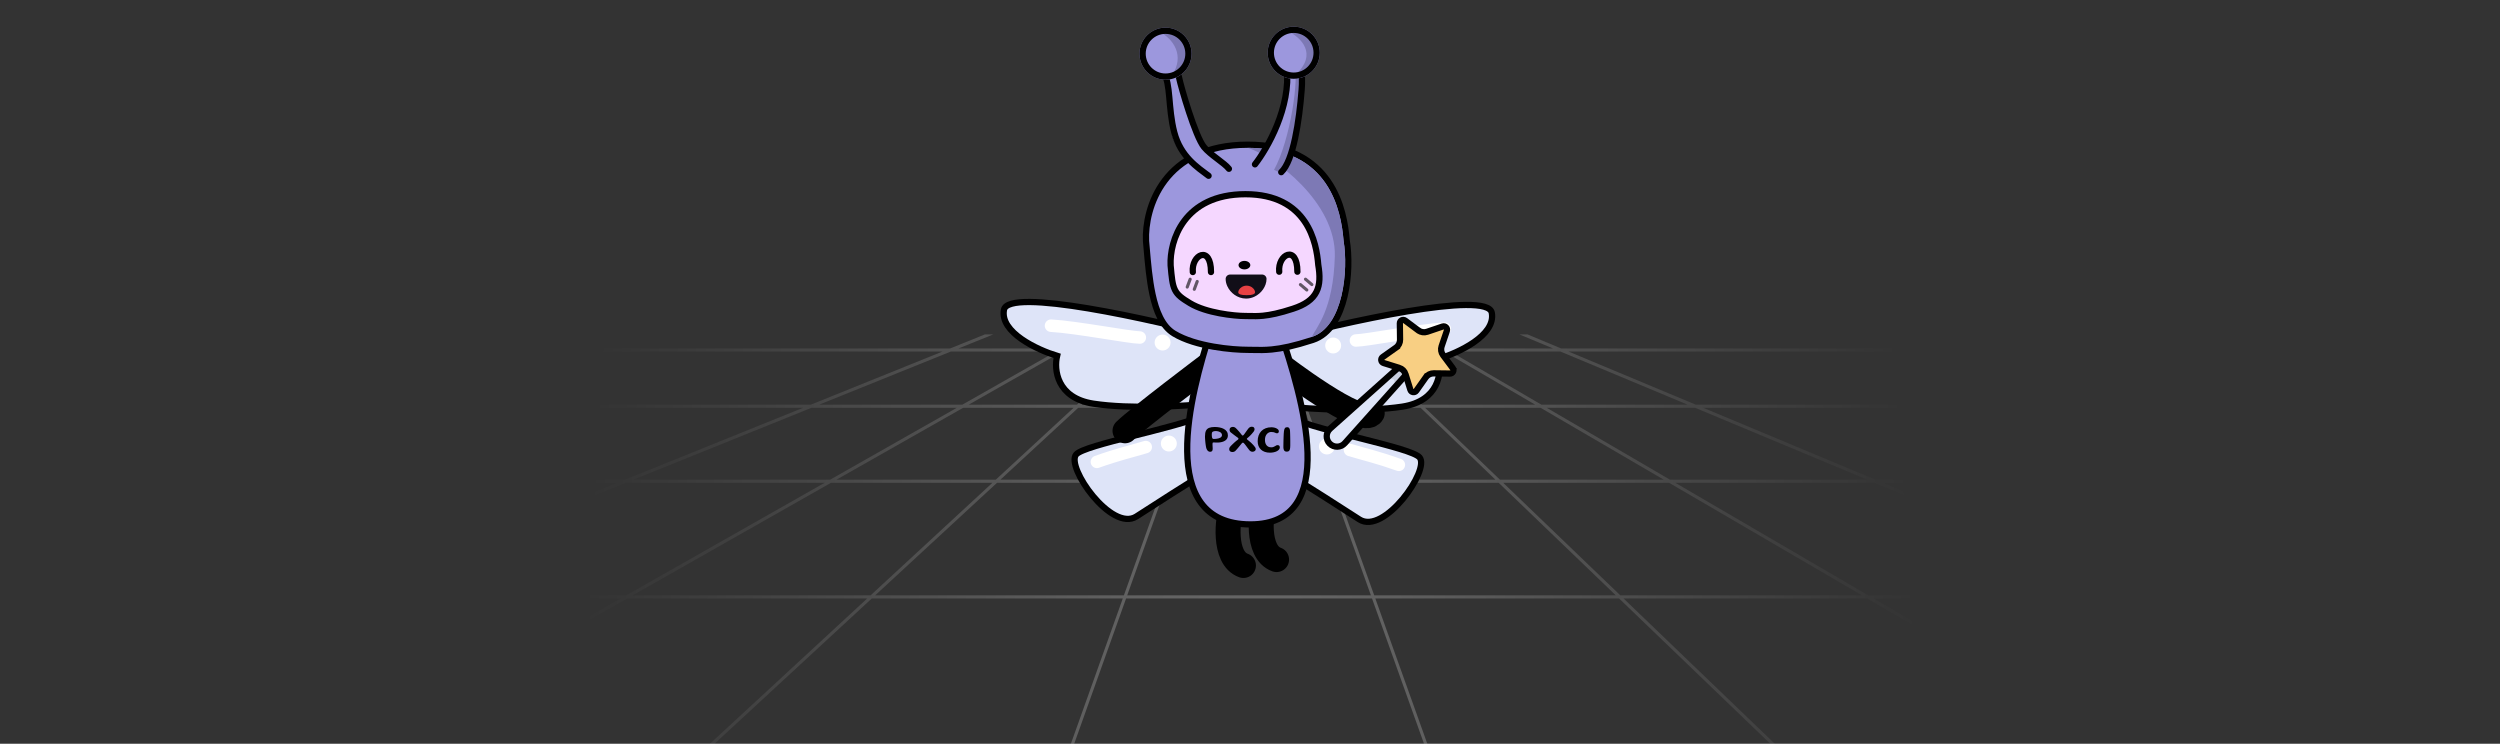<svg width="800" height="238" viewBox="0 0 800 238" fill="none" xmlns="http://www.w3.org/2000/svg">
<rect x="0" y="0" width="800" height="238" fill="#333333" stroke="none"/>
<g clip-path="url(#clip0_33_4335)">
<g clip-path="url(#clip1_33_4335)">
<g clip-path="url(#clip2_33_4335)">
<path fill-rule="evenodd" clip-rule="evenodd" d="M98.687 195.464L108.508 191.5H198.662L104.253 245.065L104.747 245.935L200.688 191.5H277.514L222.161 242.633L222.839 243.367L278.988 191.5H359.29L339.529 246.832L340.471 247.168L360.352 191.5H439.041L457.529 243.168L458.471 242.832L440.103 191.5H518.091L574.154 245.361L574.846 244.639L519.535 191.5H597.533L694.248 247.932L694.752 247.068L599.517 191.5H688.531L702.807 197.461L703.193 196.539L691.126 191.5H694.5V190.5H688.732L602.521 154.5H694.5V153.5H600.126L545.048 130.5H694.5V129.5H542.653L501.942 112.5H694.5V111.5H499.548L473.205 100.5H694.5V99.5H470.811L454.048 92.5H694.5V91.5H451.653L430.193 82.539L429.807 83.461L449.058 91.5H428.132L416.252 84.568L415.748 85.432L426.148 91.5H415.447L409.346 85.639L408.654 86.361L414.003 91.5H404.32L402.471 86.332L401.529 86.668L403.258 91.5H396.067L397.971 86.168L397.029 85.832L395.005 91.5H387.242L393.339 85.867L392.661 85.133L385.768 91.5H376.938L386.747 85.935L386.253 85.065L374.912 91.5H356.276L376.187 83.464L375.813 82.536L353.604 91.5H103V92.5H351.126L333.782 99.5H103V100.5H331.305L304.05 111.5H103V112.5H301.573L259.452 129.5H103V130.5H256.974L199.988 153.5H103V154.5H197.51L108.314 190.5H103V191.5H105.836L98.313 194.536L98.687 195.464ZM353.798 92.5L336.454 99.5H360.812L373.149 92.5H353.798ZM375.176 92.5L362.838 99.5H377.108L384.685 92.5H375.176ZM386.159 92.5L378.581 99.5H392.148L394.648 92.5H386.159ZM395.71 92.5L393.21 99.5H406.121L403.616 92.5H395.71ZM404.678 92.5L407.183 99.5H422.33L415.044 92.5H404.678ZM416.487 92.5L423.774 99.5H439.859L427.862 92.5H416.487ZM429.846 92.5L441.843 99.5H468.216L451.452 92.5H429.846ZM443.557 100.5H470.61L496.952 111.5H462.409L443.557 100.5ZM424.814 100.5H441.572L460.425 111.5H436.264L424.814 100.5ZM407.541 100.5H423.371L434.821 111.5H411.477L407.541 100.5ZM392.852 100.5H406.479L410.415 111.5H388.924L392.852 100.5ZM377.499 100.5H391.79L387.862 111.5H365.591L377.499 100.5ZM361.076 100.5H376.025L364.117 111.5H341.688L361.076 100.5ZM333.977 100.5H359.049L339.662 111.5H306.722L333.977 100.5ZM304.244 112.5L262.124 129.5H307.937L337.899 112.5H304.244ZM339.926 112.5L309.963 129.5H344.631L363.035 112.5H339.926ZM364.508 112.5L346.105 129.5H381.433L387.505 112.5H364.508ZM388.567 112.5L382.495 129.5H416.856L410.772 112.5H388.567ZM411.835 112.5L417.918 129.5H453.557L435.862 112.5H411.835ZM437.305 112.5L455 129.5H491.274L462.139 112.5H437.305ZM464.123 112.5L493.258 129.5H540.058L499.347 112.5H464.123ZM494.972 130.5H542.452L597.531 153.5H534.391L494.972 130.5ZM456.041 130.5H492.988L532.406 153.5H479.981L456.041 130.5ZM418.275 130.5H454.598L478.538 153.5H426.505L418.275 130.5ZM382.138 130.5H417.213L425.443 153.5H373.924L382.138 130.5ZM345.023 130.5H381.076L372.862 153.5H320.124L345.023 130.5ZM308.201 130.5H343.549L318.65 153.5H267.663L308.201 130.5ZM259.646 130.5H306.174L265.637 153.5H202.66L259.646 130.5ZM200.182 154.5L110.985 190.5H200.424L263.874 154.5H200.182ZM265.901 154.5L202.451 190.5H278.596L317.568 154.5H265.901ZM319.042 154.5L280.07 190.5H359.648L372.505 154.5H319.042ZM373.567 154.5L360.71 190.5H438.683L425.801 154.5H373.567ZM426.863 154.5L439.745 190.5H517.05L479.579 154.5H426.863ZM481.022 154.5L518.494 190.5H595.819L534.12 154.5H481.022ZM536.104 154.5L597.803 190.5H686.137L599.926 154.5H536.104Z" fill="url(#paint0_radial_33_4335)" fill-opacity="0.3"/>
</g>
</g>
<path d="M321.27 99.136C322.63 91.881 368.502 102.158 391.268 108.204L386.733 129.175C379.365 129.931 361.681 130.989 349.892 129.175C338.103 127.361 337.234 118.217 338.273 113.872C332.039 111.983 319.91 106.39 321.27 99.136Z" fill="#DEE4F8"/>
<path d="M344.374 145.428C347.095 142.254 376.153 137.11 385.316 132.859V151.586C378.956 155.375 371.58 160.165 363.645 165.266C355.71 170.367 340.973 149.396 344.374 145.428Z" fill="#DEE4F8"/>
<path d="M321.27 99.136C322.63 91.881 368.502 102.158 391.268 108.204L386.733 129.175C379.365 129.931 361.681 130.989 349.892 129.175C338.103 127.361 337.234 118.217 338.273 113.872C332.039 111.983 319.91 106.39 321.27 99.136Z" stroke="black" stroke-width="2"/>
<path d="M344.374 145.428C347.095 142.254 376.153 137.11 385.316 132.859V151.586C378.956 155.375 371.58 160.165 363.645 165.266C355.71 170.367 340.973 149.396 344.374 145.428Z" stroke="black" stroke-width="2"/>
<ellipse cx="372.029" cy="109.612" rx="2.551" ry="2.551" fill="white"/>
<circle cx="374.033" cy="141.93" r="2.551" transform="rotate(-45.005 374.033 141.93)" fill="white"/>
<path d="M336.322 104.219C344.54 104.691 361.625 108.008 364.742 108.008" stroke="white" stroke-width="4" stroke-linecap="round"/>
<path d="M351.005 147.797C357.637 145.428 361.9 144.481 366.636 143.06" stroke="white" stroke-width="4" stroke-linecap="round"/>
<path d="M477.37 100.083C476.01 92.828 430.138 103.106 407.372 109.151L411.907 130.122C419.275 130.878 436.958 131.936 448.748 130.122C460.537 128.308 461.406 119.164 460.367 114.819C466.601 112.93 478.73 107.338 477.37 100.083Z" fill="#DEE4F8"/>
<path d="M454.266 146.376C451.545 143.202 422.487 138.057 413.324 133.806V152.533C419.684 156.323 427.06 161.112 434.995 166.213C442.93 171.314 457.666 150.343 454.266 146.376Z" fill="#DEE4F8"/>
<path d="M477.37 100.083C476.01 92.828 430.138 103.106 407.372 109.151L411.907 130.122C419.275 130.878 436.958 131.936 448.748 130.122C460.537 128.308 461.406 119.164 460.367 114.819C466.601 112.93 478.73 107.338 477.37 100.083Z" stroke="black" stroke-width="2"/>
<path d="M454.266 146.376C451.545 143.202 422.487 138.057 413.324 133.806V152.533C419.684 156.323 427.06 161.112 434.995 166.213C442.93 171.314 457.666 150.343 454.266 146.376Z" stroke="black" stroke-width="2"/>
<ellipse cx="2.551" cy="2.551" rx="2.551" ry="2.551" transform="matrix(-1 0 0 1 429.161 108.008)" fill="white"/>
<circle cx="2.551" cy="2.551" r="2.551" transform="matrix(-0.707 -0.707 -0.707 0.707 428.214 142.878)" fill="white"/>
<path d="M462.318 105.166C454.1 105.639 437.015 108.956 433.898 108.956" stroke="white" stroke-width="4" stroke-linecap="round"/>
<path d="M447.635 148.744C441.003 146.376 436.74 145.428 432.003 144.007" stroke="white" stroke-width="4" stroke-linecap="round"/>
<path d="M394.11 162.954C392.847 165.322 391.268 178.585 397.899 180.954" stroke="black" stroke-width="8" stroke-linecap="round"/>
<path d="M404.71 161.059C403.447 163.427 401.868 176.69 408.5 179.059" stroke="black" stroke-width="8" stroke-linecap="round"/>
<path d="M409.267 116.535C409.267 116.535 436.266 137.376 439.108 132.199" stroke="black" stroke-width="8" stroke-linecap="round"/>
<path d="M387.047 116.535C387.047 116.535 363.795 134.06 360.005 137.85" stroke="black" stroke-width="8" stroke-linecap="round"/>
<path d="M446.882 118.175L425.649 137.159C424.231 138.427 424.169 140.626 425.514 141.97C426.859 143.315 429.058 143.254 430.325 141.836L449.31 120.603C449.918 119.922 449.889 118.886 449.244 118.241C448.599 117.595 447.562 117.567 446.882 118.175Z" fill="#DEE5F8" stroke="black" stroke-width="2"/>
<path opacity="0.1" d="M447.043 124.639L446.047 121.437L442.846 120.442L448.133 115.715L451.77 119.352L447.043 124.639Z" fill="black"/>
<path d="M453.857 105.72L453.856 105.72L449.668 102.594C448.954 102.062 447.94 102.579 447.951 103.469V103.469L448.018 108.695C448.03 109.706 447.545 110.66 446.718 111.244L446.141 110.428L446.718 111.244L442.452 114.262L442.452 114.262C441.724 114.776 441.903 115.901 442.753 116.166L442.753 116.166L447.743 117.717C447.743 117.717 447.744 117.717 447.744 117.717C448.71 118.017 449.467 118.774 449.767 119.74C449.767 119.741 449.767 119.741 449.767 119.741L451.318 124.731L451.318 124.731C451.583 125.581 452.708 125.76 453.222 125.032L453.222 125.032L456.24 120.766L457.056 121.343L456.24 120.766C456.824 119.939 457.777 119.454 458.789 119.467C458.789 119.467 458.789 119.467 458.789 119.467L464.015 119.533L464.015 119.533C464.906 119.545 465.423 118.53 464.89 117.816L465.638 117.257L464.89 117.816L461.764 113.628L461.764 113.628C461.159 112.817 460.992 111.76 461.317 110.801L461.317 110.801L462.995 105.852C462.995 105.852 462.995 105.852 462.995 105.852C463.281 105.008 462.476 104.203 461.632 104.489L461.632 104.489L456.683 106.167L456.683 106.167C455.725 106.492 454.668 106.325 453.857 105.72Z" fill="#F8CF83" stroke="black" stroke-width="2"/>
<path d="M400.168 167.81C369.601 167.81 380.957 126.037 387.395 105.999H409.626C416.787 127.348 429.04 167.81 400.168 167.81Z" fill="#9C97DD" stroke="black" stroke-width="2" stroke-linecap="round"/>
<path d="M366.728 77.103L366.729 77.125L366.731 77.147C366.797 77.886 366.862 78.645 366.928 79.418C367.335 84.165 367.788 89.449 368.787 94.124C369.937 99.497 371.877 104.433 375.658 106.718C379.204 108.862 383.919 110.159 388.289 110.925C392.676 111.695 396.815 111.946 399.274 111.946C399.899 111.946 400.521 111.959 401.157 111.973C402.883 112.011 404.711 112.05 406.979 111.828C410.11 111.522 414.1 110.723 420.064 108.779C425.683 106.948 428.741 101.096 430.228 94.896C431.725 88.654 431.731 81.678 430.938 76.935C430.547 72.13 429.414 64.501 424.982 58.049C420.489 51.508 412.694 46.305 399.274 46.305C385.875 46.305 377.568 51.355 372.697 57.809C367.864 64.214 366.494 71.896 366.728 77.103Z" fill="#9C97DD" stroke="black" stroke-width="2"/>
<path d="M374.6 84.906L374.601 84.928L374.603 84.95C374.774 86.881 374.913 88.407 375.103 89.636C375.293 90.868 375.544 91.873 375.972 92.746C376.848 94.528 378.373 95.548 380.802 97.021C383.42 98.61 386.991 99.625 390.282 100.247C393.589 100.873 396.725 101.121 398.543 101.121C398.987 101.121 399.434 101.13 399.893 101.14C401.152 101.168 402.506 101.197 404.173 101.034C406.476 100.808 409.398 100.219 413.749 98.796C417.569 97.546 419.999 95.866 421.239 93.427C422.456 91.035 422.41 88.134 421.843 84.738C421.556 81.218 420.726 75.599 417.465 70.835C414.144 65.983 408.387 62.145 398.543 62.145C388.719 62.145 382.593 65.866 378.995 70.651C375.434 75.386 374.427 81.057 374.6 84.906Z" fill="#F5D7FF" stroke="black" stroke-width="2"/>
<path d="M429.945 77.058C429.177 67.547 425.504 47.305 399.275 47.305C407.954 50.061 427.631 64.889 427.143 82.076C426.655 99.264 421.201 104.733 419.755 107.828C429.945 104.507 431.504 86.298 429.945 77.058Z" fill="#7D79B5"/>
<path d="M381.703 87.059C381.179 81.506 387.517 78.206 387.517 87.059" stroke="black" stroke-width="2" stroke-linecap="round"/>
<path d="M409.347 86.954C408.823 81.401 415.162 78.101 415.162 86.954" stroke="black" stroke-width="2" stroke-linecap="round"/>
<ellipse cx="398.216" cy="84.844" rx="1.886" ry="1.362" fill="black"/>
<path d="M416.134 91.068L418.177 92.797" stroke="black" stroke-opacity="0.6" stroke-linecap="round"/>
<path d="M417.758 89.34L419.801 91.068" stroke="black" stroke-opacity="0.6" stroke-linecap="round"/>
<path d="M383.109 90.067L382.172 92.574" stroke="black" stroke-opacity="0.6" stroke-linecap="round"/>
<path d="M380.848 89.353L379.911 91.86" stroke="black" stroke-opacity="0.6" stroke-linecap="round"/>
<path fill-rule="evenodd" clip-rule="evenodd" d="M392.726 91.556C392.398 90.831 392.205 90.05 392.205 89.246C392.205 88.878 392.36 88.517 392.63 88.257C392.901 87.996 393.276 87.846 393.659 87.846L403.838 87.846C404.221 87.846 404.595 87.996 404.866 88.257C405.137 88.517 405.292 88.878 405.292 89.246C405.289 90.452 404.864 91.605 404.179 92.598C403.491 93.59 402.529 94.436 401.351 94.975C400.567 95.332 399.682 95.547 398.749 95.546C397.345 95.546 396.066 95.064 395.042 94.34C394.016 93.612 393.22 92.642 392.726 91.556Z" fill="#110E18"/>
<mask id="mask0_33_4335" style="mask-type:luminance" maskUnits="userSpaceOnUse" x="392" y="87" width="14" height="9">
<path fill-rule="evenodd" clip-rule="evenodd" d="M392.726 91.556C392.398 90.831 392.205 90.05 392.205 89.246C392.205 88.878 392.36 88.517 392.63 88.257C392.901 87.996 393.276 87.846 393.659 87.846L403.838 87.846C404.221 87.846 404.595 87.996 404.866 88.257C405.137 88.517 405.292 88.878 405.292 89.246C405.289 90.452 404.864 91.605 404.179 92.598C403.491 93.59 402.529 94.436 401.351 94.975C400.567 95.332 399.682 95.547 398.749 95.546C397.345 95.546 396.066 95.064 395.042 94.34C394.016 93.612 393.22 92.642 392.726 91.556Z" fill="white"/>
</mask>
<g mask="url(#mask0_33_4335)">
<path fill-rule="evenodd" clip-rule="evenodd" d="M396.453 92.789C396.319 93.04 396.239 93.311 396.239 93.589C396.239 93.717 396.303 93.842 396.414 93.933C396.422 93.939 396.431 93.948 396.442 93.957C396.58 94.084 396.989 94.459 398.929 94.459C400.869 94.459 401.277 94.084 401.415 93.957C401.426 93.948 401.435 93.939 401.443 93.933C401.554 93.842 401.618 93.717 401.618 93.589C401.617 93.171 401.442 92.772 401.161 92.427C400.878 92.084 400.482 91.79 399.998 91.604C399.676 91.48 399.312 91.405 398.929 91.405C398.352 91.405 397.826 91.573 397.405 91.824C396.983 92.076 396.656 92.412 396.453 92.789Z" fill="#E74144"/>
</g>
<path d="M375.023 41.748C375.294 35.512 375.227 26.159 372.855 23.109C370.921 20.624 373.053 19.525 375.424 21.596C376.396 22.446 377.146 23.482 377.26 24.668C377.599 28.192 382.479 43.577 385.257 47.034C386.05 48.02 387.228 49.017 388.453 49.976C390.785 51.803 390.019 54.783 387.136 55.467C385.946 55.749 384.686 55.495 383.752 54.706C380.081 51.608 374.834 46.092 375.023 41.748Z" fill="#9C97DD"/>
<path d="M386.748 56.251C383.246 53.608 377.801 50.151 375.768 42.357C373.735 34.563 374.684 26.43 372.312 23.38C370.414 20.94 370.007 19.607 371.227 19.245C372.447 18.884 375.768 17.551 377.259 24.667C377.985 28.133 382.478 43.577 385.257 47.033C387.288 49.561 391.853 52.162 393.254 54.014" stroke="black" stroke-width="2" stroke-linecap="round"/>
<circle cx="372.968" cy="17.178" r="8.336" fill="#9C97DD"/>
<path d="M380.288 14.06C378.553 9.235 373.51 9.407 371.206 10.265C375.205 12.366 379.407 17.653 374.934 24.295C377.577 23.752 382.023 18.886 380.288 14.06Z" fill="#7D79B5"/>
<circle cx="372.968" cy="17.178" r="7.336" stroke="black" stroke-width="2"/>
<path d="M411.757 21.618C412.812 31.069 408.824 40.882 405.084 47.344C403.567 49.965 404.735 53.529 407.637 54.395C409.097 54.831 410.713 54.47 411.466 53.144C414.365 48.038 415.872 37.258 416.526 28.753C416.887 24.06 416.53 18.939 413.436 15.391C411.98 13.723 410.958 14.454 411.757 21.618Z" fill="#9C97DD"/>
<path d="M414.129 19.856C415.864 24.844 412.909 44.865 407.69 54.354L409.927 55.438L413.451 48.186L415.349 40.324L417.111 19.856L414.129 19.856Z" fill="#7D79B5"/>
<path d="M401.591 52.591C405.567 47.531 413.167 34.251 411.757 21.618C410.958 14.454 411.98 13.723 413.436 15.391C416.53 18.939 416.887 24.06 416.526 28.753C415.769 38.594 413.87 51.48 409.995 55.099" stroke="black" stroke-width="2" stroke-linecap="round"/>
<circle cx="413.994" cy="16.874" r="8.336" fill="#9C97DD"/>
<path d="M421.314 13.756C419.579 8.931 414.536 9.103 412.232 9.961C416.231 12.062 421.856 17.145 414.536 23.991C418.196 23.991 423.049 18.582 421.314 13.756Z" fill="#7D79B5"/>
<circle cx="413.994" cy="16.874" r="7.336" stroke="black" stroke-width="2"/>
<path d="M387.24 144.572C387.063 144.572 386.896 144.528 386.74 144.442C386.588 144.355 386.45 144.225 386.324 144.052C386.203 143.874 386.096 143.649 386.005 143.376C385.971 143.246 385.936 143.085 385.901 142.895C385.867 142.704 385.834 142.496 385.804 142.271C385.774 142.045 385.745 141.813 385.719 141.575C385.698 141.332 385.676 141.094 385.654 140.86C385.637 140.622 385.622 140.399 385.609 140.191C385.6 139.983 385.596 139.798 385.596 139.638C385.596 138.884 385.698 138.288 385.901 137.851C386.109 137.413 386.443 137.101 386.902 136.915C387.362 136.728 387.966 136.635 388.716 136.635C389.271 136.635 389.801 136.687 390.308 136.791C390.815 136.891 391.264 137.049 391.654 137.266C392.048 137.478 392.358 137.755 392.583 138.098C392.813 138.44 392.928 138.852 392.928 139.333C392.928 139.697 392.852 140.017 392.7 140.295C392.553 140.568 392.341 140.797 392.063 140.984C391.79 141.17 391.468 141.315 391.095 141.419C390.722 141.523 390.313 141.588 389.866 141.614C389.58 141.627 389.305 141.625 389.041 141.608C388.781 141.59 388.53 141.582 388.287 141.582C388.161 141.582 388.081 141.627 388.046 141.718C388.016 141.809 388.001 141.937 388.001 142.102C388.001 142.175 388.003 142.264 388.007 142.368C388.012 142.472 388.016 142.585 388.02 142.706C388.029 142.823 388.036 142.94 388.04 143.057C388.049 143.17 388.053 143.278 388.053 143.382C388.057 143.482 388.059 143.566 388.059 143.636C388.059 143.948 387.992 144.182 387.858 144.338C387.728 144.494 387.522 144.572 387.24 144.572ZM388.352 140.47C388.608 140.47 388.863 140.457 389.119 140.431C389.375 140.405 389.617 140.364 389.847 140.308C390.077 140.251 390.278 140.175 390.451 140.08C390.629 139.985 390.77 139.868 390.874 139.729C390.978 139.59 391.03 139.426 391.03 139.235C391.03 139.027 390.98 138.849 390.88 138.702C390.785 138.55 390.659 138.425 390.503 138.325C390.352 138.225 390.187 138.147 390.009 138.091C389.832 138.035 389.656 137.996 389.483 137.974C389.314 137.948 389.169 137.935 389.047 137.935C388.818 137.935 388.621 137.955 388.456 137.994C388.296 138.028 388.163 138.085 388.059 138.163C387.955 138.236 387.88 138.332 387.832 138.449C387.789 138.566 387.767 138.706 387.767 138.871C387.767 139.096 387.771 139.296 387.78 139.469C387.793 139.642 387.812 139.792 387.838 139.918C387.864 140.043 387.899 140.147 387.942 140.23C387.99 140.308 388.046 140.368 388.111 140.412C388.181 140.451 388.261 140.47 388.352 140.47ZM394.338 144.643C394.147 144.643 393.976 144.606 393.824 144.533C393.677 144.463 393.56 144.361 393.473 144.227C393.391 144.093 393.35 143.932 393.35 143.746C393.35 143.551 393.382 143.384 393.447 143.246C393.512 143.103 393.605 142.97 393.727 142.849C393.805 142.762 393.917 142.645 394.065 142.498C394.212 142.351 394.377 142.19 394.559 142.017C394.741 141.844 394.925 141.673 395.111 141.504C395.298 141.335 395.469 141.187 395.625 141.062C395.841 140.919 396.01 140.793 396.132 140.685C396.253 140.572 396.314 140.474 396.314 140.392C396.314 140.314 396.279 140.234 396.21 140.152C396.14 140.069 396.008 139.972 395.813 139.859C395.679 139.764 395.527 139.653 395.358 139.528C395.189 139.402 395.016 139.272 394.838 139.138C394.665 139.003 394.498 138.873 394.338 138.748C394.177 138.622 394.037 138.516 393.915 138.429C393.777 138.334 393.666 138.212 393.584 138.065C393.506 137.918 393.467 137.753 393.467 137.571C393.467 137.337 393.519 137.149 393.623 137.006C393.727 136.863 393.855 136.761 394.006 136.7C394.162 136.635 394.316 136.603 394.468 136.603C394.684 136.603 394.873 136.637 395.033 136.707C395.194 136.776 395.356 136.891 395.521 137.051C395.677 137.198 395.844 137.37 396.021 137.565C396.203 137.755 396.385 137.959 396.567 138.176C396.754 138.392 396.929 138.609 397.094 138.826C397.219 139.008 397.326 139.144 397.412 139.235C397.499 139.326 397.586 139.372 397.672 139.372C397.746 139.372 397.815 139.339 397.88 139.274C397.95 139.209 398.021 139.127 398.095 139.027C398.177 138.919 398.272 138.789 398.381 138.637C398.493 138.481 398.61 138.316 398.732 138.143C398.857 137.97 398.979 137.801 399.096 137.636C399.213 137.471 399.321 137.324 399.421 137.194C399.59 136.969 399.77 136.806 399.96 136.707C400.151 136.603 400.35 136.551 400.558 136.551C400.888 136.551 401.119 136.629 401.254 136.785C401.388 136.936 401.455 137.129 401.455 137.363C401.455 137.497 401.418 137.647 401.345 137.812C401.275 137.976 401.161 138.147 401 138.325C400.875 138.49 400.725 138.67 400.552 138.865C400.378 139.055 400.201 139.244 400.019 139.43C399.841 139.612 399.67 139.77 399.505 139.905C399.315 140.048 399.178 140.16 399.096 140.243C399.018 140.325 398.979 140.392 398.979 140.444C398.979 140.492 399.011 140.548 399.076 140.613C399.141 140.674 399.23 140.745 399.343 140.828C399.724 141.122 400.058 141.404 400.344 141.673C400.63 141.941 400.879 142.197 401.091 142.44C401.304 142.678 401.488 142.908 401.644 143.129C401.713 143.22 401.763 143.319 401.793 143.428C401.824 143.536 401.839 143.638 401.839 143.733C401.839 143.889 401.789 144.03 401.689 144.156C401.59 144.281 401.462 144.379 401.306 144.448C401.154 144.522 400.994 144.559 400.825 144.559C400.625 144.559 400.452 144.528 400.305 144.468C400.162 144.407 400.036 144.32 399.928 144.208C399.828 144.099 399.707 143.954 399.564 143.772C399.425 143.586 399.28 143.393 399.128 143.194C398.981 142.99 398.838 142.797 398.699 142.615C398.565 142.429 398.45 142.279 398.355 142.167C398.216 141.976 398.097 141.844 397.997 141.77C397.902 141.692 397.811 141.653 397.724 141.653C397.646 141.653 397.553 141.699 397.445 141.79C397.341 141.881 397.209 142.039 397.048 142.264C396.866 142.489 396.702 142.691 396.554 142.869C396.411 143.046 396.273 143.213 396.138 143.369C396.008 143.525 395.872 143.683 395.729 143.844C395.586 144 395.423 144.173 395.241 144.364C395.142 144.442 395.022 144.507 394.884 144.559C394.749 144.615 394.567 144.643 394.338 144.643ZM406.365 144.858C405.772 144.858 405.234 144.773 404.753 144.604C404.272 144.439 403.861 144.199 403.518 143.883C403.176 143.566 402.912 143.181 402.725 142.726C402.543 142.271 402.452 141.755 402.452 141.179C402.452 140.52 402.55 139.918 402.745 139.372C402.944 138.826 403.232 138.355 403.609 137.961C403.986 137.567 404.446 137.263 404.987 137.051C405.529 136.834 406.144 136.726 406.833 136.726C407.171 136.726 407.485 136.761 407.776 136.83C408.066 136.899 408.32 136.995 408.536 137.116C408.757 137.233 408.928 137.367 409.05 137.519C409.171 137.671 409.232 137.829 409.232 137.994C409.232 138.215 409.175 138.381 409.063 138.494C408.95 138.602 408.805 138.657 408.627 138.657C408.51 138.657 408.402 138.635 408.302 138.592C408.203 138.548 408.09 138.498 407.964 138.442C407.843 138.386 407.687 138.336 407.496 138.293C407.31 138.249 407.072 138.228 406.781 138.228C406.53 138.228 406.285 138.284 406.047 138.397C405.808 138.505 405.594 138.667 405.403 138.884C405.213 139.096 405.061 139.361 404.948 139.677C404.84 139.993 404.786 140.357 404.786 140.769C404.786 141.085 404.823 141.387 404.896 141.673C404.974 141.954 405.093 142.206 405.254 142.427C405.418 142.648 405.626 142.823 405.878 142.953C406.133 143.079 406.441 143.142 406.801 143.142C407.056 143.142 407.28 143.107 407.47 143.038C407.665 142.964 407.836 142.882 407.984 142.791C408.135 142.695 408.274 142.613 408.4 142.544C408.53 142.474 408.655 142.44 408.777 142.44C409.067 142.44 409.266 142.507 409.375 142.641C409.483 142.771 409.537 142.953 409.537 143.187C409.537 143.417 409.457 143.633 409.297 143.837C409.141 144.041 408.918 144.218 408.627 144.37C408.341 144.522 408.005 144.641 407.62 144.728C407.238 144.814 406.82 144.858 406.365 144.858ZM411.751 144.526C411.391 144.526 411.123 144.405 410.945 144.162C410.772 143.919 410.685 143.601 410.685 143.207C410.685 143.046 410.685 142.843 410.685 142.596C410.689 142.349 410.694 142.071 410.698 141.764C410.702 141.456 410.709 141.133 410.717 140.795C410.726 140.457 410.737 140.119 410.75 139.781C410.763 139.439 410.778 139.112 410.795 138.8C410.817 138.488 410.841 138.206 410.867 137.955C410.928 137.508 411.034 137.188 411.185 136.993C411.337 136.798 411.584 136.7 411.926 136.7C412.204 136.7 412.41 136.798 412.544 136.993C412.678 137.183 412.763 137.439 412.797 137.76C412.81 137.933 412.821 138.15 412.83 138.41C412.843 138.665 412.852 138.947 412.856 139.255C412.865 139.558 412.871 139.87 412.875 140.191C412.884 140.507 412.888 140.815 412.888 141.114C412.888 141.413 412.888 141.688 412.888 141.939C412.888 142.186 412.888 142.39 412.888 142.55C412.884 143.035 412.849 143.423 412.784 143.714C412.719 144 412.605 144.208 412.44 144.338C412.28 144.463 412.05 144.526 411.751 144.526Z" fill="black"/>
</g>
<defs>
<radialGradient id="paint0_radial_33_4335" cx="0" cy="0" r="1" gradientUnits="userSpaceOnUse" gradientTransform="translate(401.884 337.193) rotate(-90.682) scale(807.949 216.415)">
<stop stop-color="white"/>
<stop offset="1" stop-color="white" stop-opacity="0"/>
</radialGradient>
<clipPath id="clip0_33_4335">
<rect width="800" height="238" fill="white"/>
</clipPath>
<clipPath id="clip1_33_4335">
<rect width="800" height="238" fill="white"/>
</clipPath>
<clipPath id="clip2_33_4335">
<rect width="597" height="140" fill="white" transform="translate(101 107)"/>
</clipPath>
</defs>
</svg>
